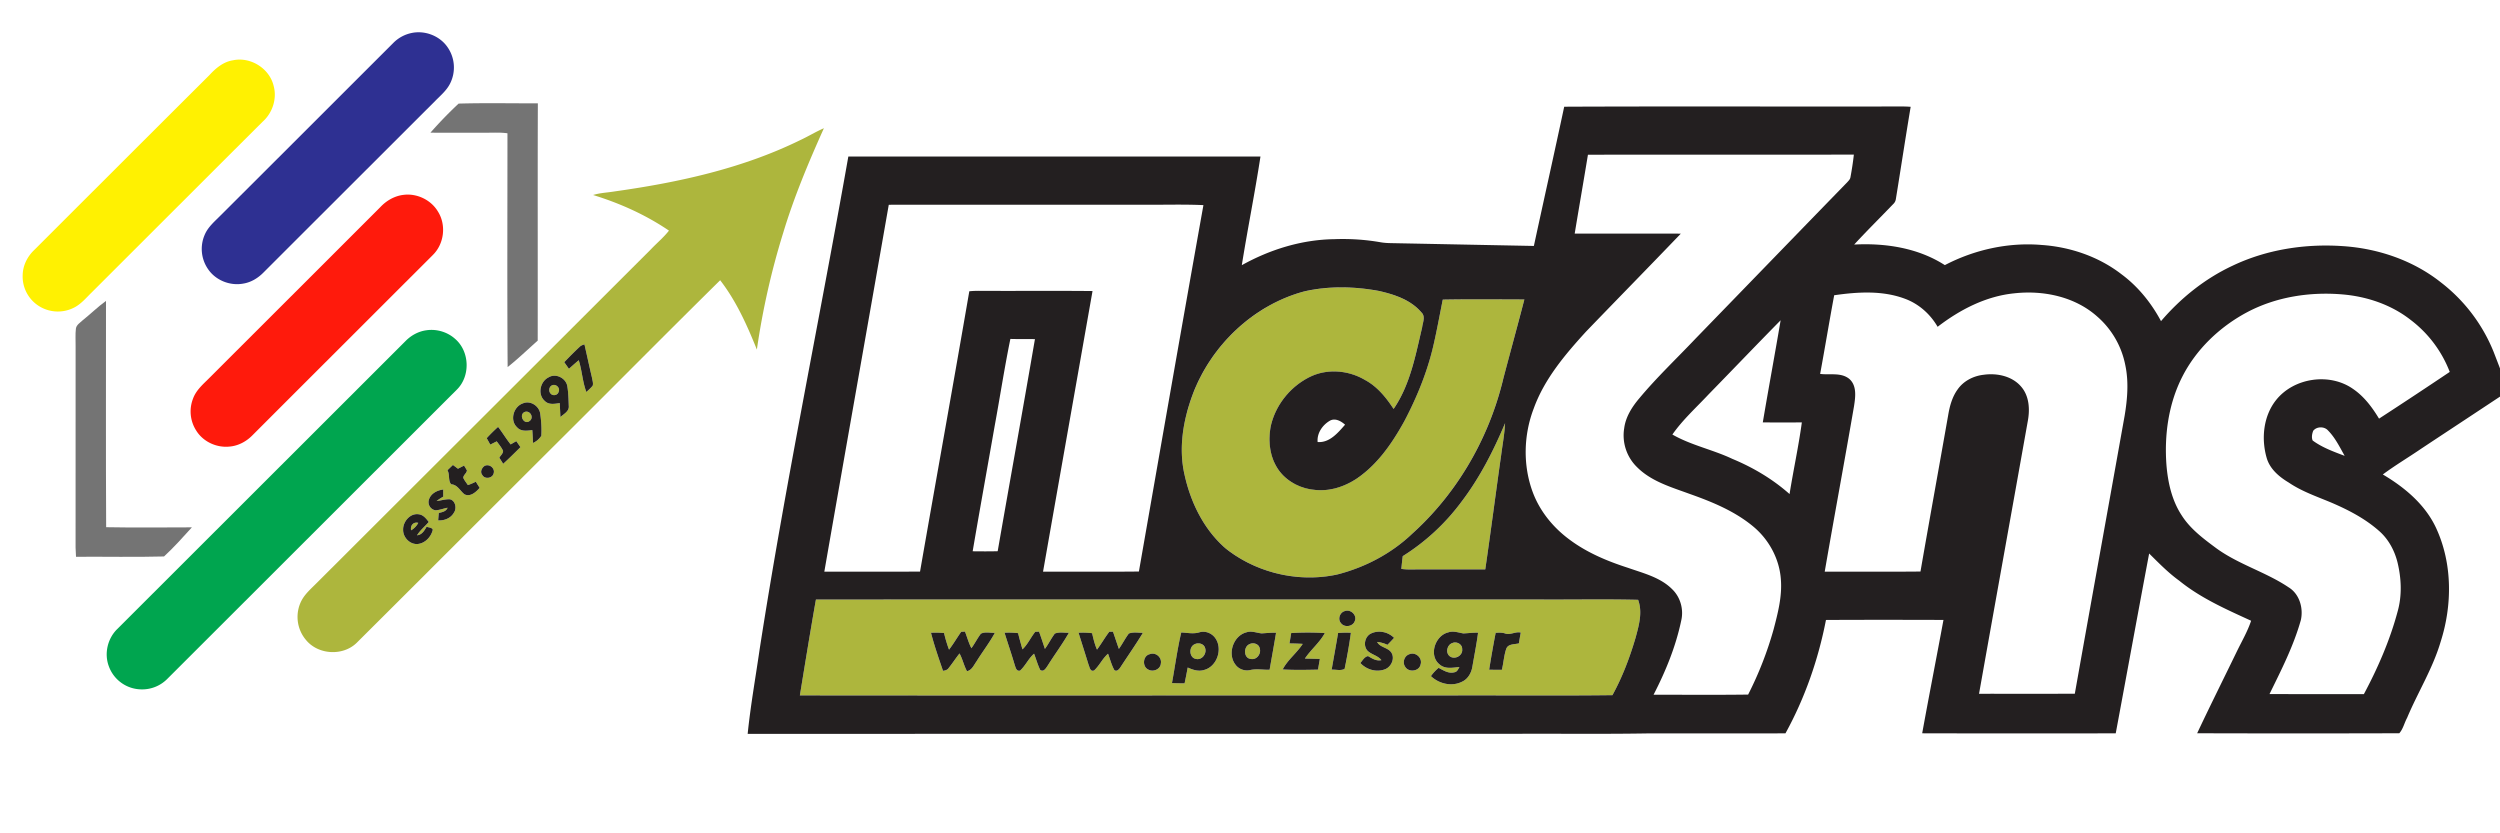 <svg viewBox="0 0 90 30" xmlns="http://www.w3.org/2000/svg" xml:space="preserve" style="fill-rule:evenodd;clip-rule:evenodd;stroke-linejoin:round;stroke-miterlimit:2"><path style="fill:none" d="M0 0h90v30H0z"/><path d="M253.39 40.62c8.03-1.64 16.85 1.65 21.73 8.25a22.08 22.08 0 0 1 1.98 23.2c-2.17 4.3-5.94 7.41-9.25 10.79-35.51 35.48-71.05 70.96-106.55 106.46-3.34 3.39-7.57 6.02-12.31 6.83-8.28 1.66-17.42-1.94-22.13-8.99a22.02 22.02 0 0 1-2.02-21.31c2.08-4.91 6.3-8.35 9.94-12.07 35.73-35.61 71.39-71.29 107.08-106.94a22.31 22.31 0 0 1 11.53-6.22Z" style="fill:#2e3092;fill-rule:nonzero" transform="matrix(.058 0 0 .058 .13 -1.17)"/><path d="M142.39 57.59c10.83-2.3 22.55 4.99 25.18 15.76 2.27 8.01-.65 16.91-6.82 22.39-35.39 35.28-70.71 70.63-106.07 105.94-3.22 3.12-6.13 6.68-10.07 8.95a22.06 22.06 0 0 1-22.69-.5 21.7 21.7 0 0 1-10.09-19.15c.08-5.78 2.76-11.29 6.84-15.31 36.35-36.32 72.7-72.64 109.1-108.91 3.92-4.29 8.69-8.26 14.62-9.17Z" style="fill:#fff101;fill-rule:nonzero" transform="matrix(.058 0 0 .058 .13 -1.17)"/><path d="M282.41 84.48c16.37-.48 32.8-.12 49.19-.17-.18 49.09-.01 98.19-.09 147.29-6.21 5.49-12.17 11.27-18.67 16.42-.33-48.37-.11-96.75-.11-145.12-4.55-.64-9.15-.31-13.73-.35-11.36-.03-22.72.04-34.08-.02a256.9 256.9 0 0 1 17.49-18.05Z" style="fill:#747474;fill-rule:nonzero" transform="matrix(.058 0 0 .058 .13 -1.17)"/><path d="M494.29 107.22c5.03-2.32 9.75-5.26 14.85-7.46-9.54 21.25-18.59 42.77-25.31 65.1a470.53 470.53 0 0 0-16.29 72.29c-6.07-15.08-12.78-30.11-22.78-43.04-32.32 31.88-64.28 64.16-96.46 96.19-43.09 42.92-86.05 85.97-129.16 128.87-8.58 8.37-23.93 7.48-31.49-1.81a22.11 22.11 0 0 1-2.74-24.42c2.25-4.24 5.95-7.39 9.27-10.75 69.24-69.1 138.47-138.2 207.66-207.34 3.68-3.88 7.84-7.31 11.14-11.53-14.41-9.8-30.45-16.99-47.08-22.11 4.25-1.33 8.73-1.47 13.1-2.19 39.54-5.55 79.23-14.14 115.29-31.8M357.51 235.5a230.03 230.03 0 0 0-9.52 9.48c.96 1.38 1.92 2.75 2.91 4.11 1.98-1.82 4.02-3.59 6.08-5.33 2.06 6.46 2.32 13.38 4.73 19.73 1.35-1.27 2.79-2.48 3.94-3.95.45-1.58-.19-3.21-.42-4.77-1.62-6.94-3.14-13.9-4.71-20.85-1.08.38-2.21.72-3.01 1.58m-19.15 18.85c-5.37 2.52-7.1 10.66-2.46 14.69 2.46 2.56 6.17 1.79 9.29 1.32.13 2.88.29 5.77.41 8.66 2.1-1.92 5.57-3.58 5.18-6.93a93.1 93.1 0 0 0-.87-12.04c-.71-5.07-7.08-8.41-11.55-5.7m-15.96 16.17c-5.85 1.91-8.4 10.46-3.73 14.82 2.39 2.79 6.26 2.19 9.48 1.78.21 2.67.32 5.33.44 8 2.1-.95 3.9-2.49 5.15-4.43.29-4.6-.04-9.26-.69-13.82-.68-4.73-6.12-8.27-10.65-6.35m-22.55 21.62 2.22 3.98c1.34-.65 2.67-1.33 4-2.01 1.39 1.92 2.97 3.74 3.94 5.92.02 1.68-1.57 2.85-2.32 4.25.8 1.25 1.6 2.51 2.38 3.78 3.68-3.34 7.19-6.84 10.72-10.34l-2.56-3.72c-1.17.66-2.34 1.34-3.51 2.02-2.78-3.49-5.08-7.33-7.8-10.87a97.14 97.14 0 0 0-7.07 6.99m-24.35 19.89c1.56 2.69.27 6.37 2.3 8.73 3.96.25 5.47 4.04 8.25 6.21 3.61 1.85 7.21-1.42 9.43-4-.82-1.26-1.61-2.52-2.37-3.81-1.6.8-3.22 1.55-4.92 2.1-1-1.46-2.13-2.84-2.87-4.46-.05-1.79 2.11-2.87 2.25-4.64-.53-1.04-1.17-2.01-1.77-3-1.27.64-2.53 1.3-3.79 1.96l-3.12-2.34-3.39 3.25m22.94-2.6c-1.66 1.19-2.8 3.68-1.36 5.49 1.54 2.94 6.44 2.18 7.11-1.06.89-3.2-2.88-6.05-5.75-4.43m-34.41 20.77a5.11 5.11 0 0 0 4.09 6.72c2.54-.16 4.95-1.12 7.43-1.61-.84 2.34-3.31 2.74-5.44 3.26-.14 1.53-.27 3.06-.39 4.6 3.83.23 7.8-1.33 9.76-4.77 1.93-2.68.94-7.73-2.65-8.34-2.74-.06-5.39.8-8.1 1.11a32.35 32.35 0 0 1 4.13-2.72l.01-4.44c-3.71.48-7.62 2.39-8.84 6.19M247.98 349c-.09 4.72 4.15 9.16 8.95 8.84 4.68-.43 8.42-4.42 9.46-8.87-.62-1.5-2.57-1.33-3.86-1.84-1.34 2.38-2.89 5.02-5.92 5.3 1.92-3.17 4.89-5.48 7.26-8.29-1.58-2.07-3.35-4.37-6.12-4.74-5.35-.89-9.92 4.54-9.77 9.6Z" style="fill:#adb63d;fill-rule:nonzero" transform="matrix(.058 0 0 .058 .13 -1.17)"/><path d="M248.3 141.11c8.3-1.03 17.02 3.16 21.29 10.38 5.27 8.34 3.88 20.05-3.17 26.95-37.33 37.33-74.71 74.61-112.02 111.96-3.81 3.87-8.91 6.59-14.38 6.98-7.96.77-16.29-3.12-20.49-9.99a21.89 21.89 0 0 1-1.97-19.76c1.99-5.53 6.68-9.33 10.68-13.39 35.17-35.16 70.38-70.28 105.54-105.46 3.81-4.09 8.91-7.04 14.52-7.67Z" style="fill:#ff1a0c;fill-rule:nonzero" transform="matrix(.058 0 0 .058 .13 -1.17)"/><path d="M807.17 201.08c15.19-3.5 31.12-3.15 46.39-.33 9.63 2.17 19.79 5.5 26.4 13.26 2.75 2.52.88 6.35.49 9.45-4.11 17.33-7.42 35.59-17.7 50.54-4.66-7.08-10.16-13.91-17.77-17.98-10.15-6.01-23.25-7.19-33.98-2-12.11 5.86-21.48 17.35-24.45 30.51-1.73 8.74-.84 18.33 3.94 26.01 4.8 7.76 13.52 12.59 22.49 13.59 10.04 1.41 20.19-2.05 28.29-7.88 12.28-8.84 20.95-21.64 28.18-34.72 7.82-14.87 14.22-30.58 18.02-46.97 2.17-9.43 3.9-18.94 5.79-28.42 16.88-.33 33.77-.13 50.66-.1-4.23 16.31-8.7 32.56-13 48.85-8.74 36.76-28.39 71.11-56.53 96.47-12.9 12.34-29.24 20.94-46.49 25.36-23.99 5.29-50.25-.87-69.45-16.17-13.44-11.66-21.65-28.43-25.44-45.61-3.86-16.63-.84-34.07 5.01-49.86 11.44-30.44 37.58-55.48 69.15-64Z" style="fill:#adb63d;fill-rule:nonzero" transform="matrix(.058 0 0 .058 .13 -1.17)"/><path d="M49 219.03c4.94-3.93 9.43-8.39 14.55-12.09.04 46.82-.16 93.65.1 140.46 17.73.34 35.47.12 53.21.09-5.58 6.18-11.18 12.43-17.29 18.07-18.19.49-36.43.07-54.63.2-.14-1.92-.24-3.83-.27-5.74.06-41.67.02-83.35.02-125.02.05-3.64-.25-7.31.19-10.94.36-2.3 2.58-3.54 4.12-5.03Z" style="fill:#747474;fill-rule:nonzero" transform="matrix(.058 0 0 .058 .13 -1.17)"/><path d="M340.41 259.34c2.39-1.11 5.28 1.64 4.06 4.06-.49 2.13-3.57 2.73-4.93 1.09-1.44-1.47-1.07-4.31.87-5.15ZM323.24 275.95c3.44-1.51 6.27 3.42 3.2 5.55-3.29 2.6-6.85-3.58-3.2-5.55ZM904.77 331.75c11.36-14.88 19.93-31.68 27.17-48.89-.34 6.68-1.58 13.27-2.44 19.9-3.36 23.6-6.39 47.25-9.85 70.84-13.55 0-27.1-.02-40.65-.01-3.82-.01-7.67.27-11.46-.31.27-2.64.54-5.28.88-7.91a134.04 134.04 0 0 0 36.35-33.62ZM252.91 349.33c-.55-2.94 1.36-5.39 4.47-4.63a11.45 11.45 0 0 1-4.47 4.63ZM504.19 392.31c149.27-.12 298.54-.02 447.81-.05 20.84.15 41.69-.31 62.52.21 2.87 7.75.49 15.92-1.57 23.53-3.62 12.31-8.17 24.4-14.37 35.66-33.52.41-67.06.06-100.58.18-134.59-.04-269.18.13-403.77-.03 3.25-19.85 6.46-39.7 9.96-59.5m328.28 7.17c-3.08.8-4.53 4.98-2.39 7.44 2.15 2.96 7.44 2.2 8.59-1.32 1.53-3.63-2.65-7.49-6.2-6.12m-238.1 12.85c-2.61 3.63-4.81 7.55-7.56 11.08a84.25 84.25 0 0 1-3.09-10.31c-2.7-.26-5.4-.29-8.1-.16 2.05 7.99 4.8 15.79 7.45 23.6 1.38-.16 2.83-.56 3.6-1.84 2.33-2.9 4.34-6.03 6.66-8.94 1.92 3.51 2.69 7.51 4.63 11.02 3.02-.66 4.21-3.72 5.84-5.98 3.71-6.01 8.07-11.6 11.45-17.81-2.84.09-6.08-.84-8.67.53-2.18 2.85-3.77 6.1-5.88 9-1.71-3.29-2.66-6.88-3.98-10.32l-2.35.13m45.97-.01c-2.82 3.52-4.65 7.78-7.95 10.91-.95-3.35-1.92-6.69-2.71-10.07a51.4 51.4 0 0 0-8.41-.25c2.03 6.57 4.29 13.07 6.22 19.67.61 1.63.99 4.41 3.4 3.84 3.4-3.08 5.22-7.5 8.7-10.51 1.3 3.32 2.21 6.8 3.79 10.01 2.16 1.7 3.71-1.22 4.77-2.76 4.25-6.8 9.07-13.23 13.04-20.2-2.88.02-5.96-.63-8.7.47-2.27 3.02-3.92 6.46-6.17 9.51-1.19-3.58-2.34-7.17-3.64-10.71l-2.34.09m45.97-.04c-2.75 3.56-4.95 7.51-7.65 11.11-1.44-3.26-2.26-6.74-3.04-10.2a47.2 47.2 0 0 0-8.4-.27c2.04 6.56 4.15 13.11 6.16 19.68.72 1.59 1.01 4.69 3.49 3.71 3.33-3.07 5.19-7.41 8.64-10.39 1.26 3.33 2.12 6.85 3.83 10 1.46 1.53 3.16-.46 3.92-1.69 4.63-7.09 9.48-14.03 13.88-21.26-2.88 0-5.94-.62-8.7.42-2.3 3.02-3.99 6.46-6.2 9.56-1.25-3.55-2.42-7.12-3.64-10.67h-2.29m44.64.47c-2.43 10.36-3.85 20.94-5.76 31.4 2.6.14 5.21.17 7.83.14a297.5 297.5 0 0 0 1.93-9.8c3.11 1.41 6.58 2.59 10 1.56 8.25-1.97 11.98-13.33 6.97-20.01-2.16-2.9-6.09-4.46-9.61-3.41-3.72 1.18-7.58.28-11.36.12m40.49-.1c-8.13 2.06-11.96 13.23-6.95 19.91a8.95 8.95 0 0 0 9.43 3.46c3.91-.86 7.9-.01 11.86-.15 1.35-7.65 2.75-15.28 4.01-22.95-2.98-.1-5.93.2-8.88.4-3.15-.28-6.31-1.76-9.47-.67m77.06.87c-3.73 2-4.78 7.68-1.77 10.73 2.55 2.3 6.29 2.88 8.46 5.67-3.15.73-5.75-1.02-8.31-2.51-2.19.41-3.42 2.69-4.75 4.29 3.82 4.17 10.09 5.96 15.43 3.83 3.69-1.53 5.99-6.42 3.94-10.05-2.05-3.48-7.14-3.29-8.97-6.86 2.21.21 4.37.83 6.39 1.79a98.79 98.79 0 0 0 4.11-4.32c-3.71-3.76-9.79-5.03-14.53-2.57m48.15-.82c-8.2 1.96-12.33 14.45-5.26 19.94 3.41 2.99 8.15 1.92 12.23 1.54-.8 1.29-1.4 3.06-3.13 3.27-3.52 1.01-6.82-1.18-9.78-2.75a25.3 25.3 0 0 0-4.78 5.13c5.04 4.82 12.99 6.69 19.35 3.45 3.71-1.72 5.8-5.61 6.4-9.51 1.18-6.95 2.6-13.87 3.49-20.88-3.05-.1-6.07.3-9.1.46-3.11-.53-6.29-1.76-9.42-.65m-97.46.4-1.05 6.43c2.74.04 5.47.12 8.22.29-3.66 5.68-9.32 9.83-12.45 15.87 7.3.42 14.62.27 21.93.11.36-2.21.75-4.42 1.13-6.62-3.09-.09-6.19-.15-9.27-.24 3.71-5.6 9.14-9.89 12.36-15.83-6.95-.41-13.93-.43-20.87-.01m29.1-.02c-1.26 7.6-2.67 15.17-3.99 22.75 2.62-.17 5.71.84 8.04-.52 1.61-7.39 2.8-14.89 3.9-22.38a60.23 60.23 0 0 0-7.95.15m97.81-.12a655.83 655.83 0 0 0-4.03 22.89c2.62.07 5.24.08 7.88.05 1.08-4.36 1.27-8.94 2.78-13.18 1.25-3.01 5.14-2.52 7.79-3.22.35-2.24.74-4.47 1.15-6.69-3.42-.81-6.63 1.85-9.93.48-1.84-.57-3.77-.42-5.64-.33m-214.77 13.29c-4.24.99-4.69 7.65-.91 9.47 3.04 1.77 7.62-.06 7.86-3.78.71-3.83-3.34-7.17-6.95-5.69m161.04.07c-3.01 1.04-4.24 5.07-2.45 7.68 2.09 3.69 8.76 2.96 9.57-1.4 1.31-4.09-3.2-8.07-7.12-6.28Z" style="fill:#adb63d;fill-rule:nonzero" transform="matrix(.058 0 0 .058 .13 -1.17)"/><path d="M899.32 419.26c2.6-1.11 6.11.78 6 3.78.57 4-4.58 6.87-7.71 4.46-2.87-2.2-1.61-7.22 1.71-8.24ZM739.32 420.02c2.26-1.16 5.69-.31 6.43 2.34 1.22 3.4-1.86 7.66-5.61 6.82-4.36-.67-4.7-7.53-.82-9.16ZM773.31 420c2.26-1.24 5.69-.23 6.32 2.45 1.18 3.37-1.85 7.56-5.54 6.71-4.51-.38-4.62-7.61-.78-9.16Z" style="fill:#adb63d;fill-rule:nonzero" transform="matrix(.058 0 0 .058 .13 -1.17)"/><g><path d="M968.65 86.41c69.45-.32 138.91-.01 208.36-.15a87.8 87.8 0 0 1 6.68.2c-3.2 19.08-6.09 38.21-9.2 57.31a5.1 5.1 0 0 1-1.63 3.06c-8.06 8.4-16.35 16.59-24.24 25.14 19.43-1.02 39.66 2.07 56.28 12.76 18.4-9.59 39.46-14.28 60.2-12.5 17.75 1.24 35.34 7.25 49.47 18.19 10.29 7.63 18.49 17.82 24.51 29.08 12.19-14.27 27.15-26.3 44.18-34.29 21.27-10.19 45.32-13.89 68.75-12.26 21.78 1.45 43.42 8.79 60.65 22.39a102.96 102.96 0 0 1 32.87 43.25c3.13 8.06 6.19 16.15 9.26 24.24-18.04 11.97-36.12 23.86-54.17 35.81-7.91 5.41-16.18 10.32-23.87 16.03 13.61 8.03 26.4 18.74 33.14 33.38 10.09 21.92 10.05 47.64 2.77 70.4-4.89 16.64-14.17 31.41-20.85 47.3-1.7 3.12-2.47 6.91-4.84 9.55a20987 20987 0 0 1-125.46 0c8.04-17.1 16.51-34 24.75-51.01 3.03-6.22 6.56-12.24 8.74-18.83-15.46-7.1-31.28-14.04-44.59-24.84-6.84-4.94-12.73-10.99-18.7-16.9-7 37.2-13.8 74.43-20.74 111.64-40.05.01-80.09.08-120.13-.04 4.26-23.48 8.87-46.9 13.21-70.37-24.31-.06-48.62-.11-72.93.03-4.77 24.55-13.08 48.45-25.15 70.38-27.99.04-55.98.01-83.96.01-27 .48-54.01.15-81.01.25-159.72.03-319.45 0-479.17.07 1.78-17.52 4.89-34.87 7.4-52.29 15.91-102.45 37.07-203.98 55.08-306.05 85.27-.02 170.54-.01 255.81-.01-3.46 22.54-7.97 44.91-11.58 67.43 17.56-9.77 37.28-15.89 57.47-16.14 9.61-.37 19.26.27 28.75 1.93 3.38.6 6.83.51 10.27.6 28.26.55 56.52 1.13 84.79 1.67 6.23-28.82 12.68-57.59 18.83-86.42m14.73 29.81c-2.68 16.33-5.52 32.62-8.22 48.94 21.96.06 43.92 0 65.88.03-19.55 20.38-39.33 40.55-58.93 60.9-12.94 14.2-25.77 29.32-32.38 47.63-6.33 16.55-6.77 35.42-.56 52.07 4.42 11.79 12.69 21.88 22.78 29.31 10.83 8.09 23.43 13.38 36.23 17.49 9.66 3.41 20.31 5.94 27.71 13.53 5 4.95 6.99 12.47 5.38 19.29-3.37 16.07-9.65 31.4-17.15 45.96 19.56.02 39.13.18 58.69-.08a219.85 219.85 0 0 0 15.82-40.51c2.63-10.03 5.31-20.34 4.51-30.8-.84-12.76-7.33-24.85-17.13-32.98-11.53-9.61-25.64-15.37-39.64-20.32-11.4-4.18-23.7-7.71-32.51-16.55a27.54 27.54 0 0 1-7.98-24.15c.92-7.09 4.89-13.29 9.42-18.63 10.89-13.06 23.27-24.76 34.95-37.09 31.36-32.31 62.67-64.67 94.06-96.95.83-.94 1.85-1.88 2.02-3.21.86-4.63 1.58-9.29 2.1-13.97-55.02.13-110.03-.05-165.05.09m-433.97 31.05c-13.27 75.92-26.78 151.8-40 227.73 19.8-.03 39.61.08 59.41-.05 10.11-58.01 20.58-115.96 30.58-173.99a58 58 0 0 1 6.59-.26c23.3.12 46.59-.11 69.89.12-10.23 58.06-20.51 116.12-30.72 174.18 19.83-.06 39.67.13 59.5-.09 13.26-75.82 26.52-151.65 40.05-227.42-13.22-.61-26.48-.08-39.71-.26-51.87.03-103.73-.04-155.59.04m257.76 53.81c-31.57 8.52-57.71 33.56-69.15 64-5.85 15.79-8.87 33.23-5.01 49.86 3.79 17.18 12 33.95 25.44 45.61 19.2 15.3 45.46 21.46 69.45 16.17 17.25-4.42 33.59-13.02 46.49-25.36 28.14-25.36 47.79-59.71 56.53-96.47 4.3-16.29 8.77-32.54 13-48.85-16.89-.03-33.78-.23-50.66.1-1.89 9.48-3.62 18.99-5.79 28.42-3.8 16.39-10.2 32.1-18.02 46.97-7.23 13.08-15.9 25.88-28.18 34.72-8.1 5.83-18.25 9.29-28.29 7.88-8.97-1-17.69-5.83-22.49-13.59-4.78-7.68-5.67-17.27-3.94-26.01 2.97-13.16 12.34-24.65 24.45-30.51 10.73-5.19 23.83-4.01 33.98 2 7.61 4.07 13.11 10.9 17.77 17.98 10.28-14.95 13.59-33.21 17.7-50.54.39-3.1 2.26-6.93-.49-9.45-6.61-7.76-16.77-11.09-26.4-13.26-15.27-2.82-31.2-3.17-46.39.33m329.05 2.35c-3.04 16.25-5.71 32.57-8.72 48.83 6.02.79 13-1.08 18.11 3.11 4.79 4.2 3.79 11.25 2.93 16.88-5.9 34.28-12.28 68.47-18.2 102.75 19.81-.04 39.63.11 59.44-.08 5.6-32.33 11.49-64.61 17.17-96.93.94-5.66 2.47-11.42 5.91-16.13 3.67-5.26 9.83-8.37 16.13-9.07 8.38-1.18 17.94.85 23.51 7.66 4.85 5.83 5.22 13.97 3.88 21.12-10.04 56.42-20.24 112.81-30.26 169.23 19.81-.04 39.63.07 59.45-.05 10.22-57.52 20.65-115 30.92-172.51 1.72-10.33 2.61-20.99.44-31.32a53.52 53.52 0 0 0-17.5-30.32c-13.88-12.34-33.42-16.38-51.52-14.35-17.55 1.77-33.68 10.14-47.49 20.77-4.54-7.87-11.66-14.22-20.22-17.39-14.02-5.28-29.43-4.29-43.98-2.2m256.03 10.68c-16.86 9.06-31.39 22.91-40.06 40.08-8.55 16.88-11.16 36.29-9.7 55.02.93 10.76 3.41 21.71 9.42 30.84 5.39 8.49 13.6 14.56 21.56 20.46 13.83 10.05 30.69 14.71 44.83 24.22 6.72 4.12 9.24 12.88 7.58 20.3-4.51 16.06-12.14 31.02-19.46 45.93 19.52.09 39.05 0 58.58.05 8.66-16.22 16.08-33.24 20.87-51.03 2.89-10.05 2.43-20.78-.03-30.86-1.87-7.41-5.67-14.43-11.49-19.47-8.64-7.62-18.97-12.98-29.49-17.49-9.01-3.78-18.38-6.95-26.51-12.48-5.97-3.57-11.77-8.46-13.72-15.41-3.41-11.94-2.02-25.87 5.88-35.8 11.08-13.92 33.35-17.14 47.88-6.81 6.79 4.65 11.81 11.38 16.01 18.36 14.7-9.55 29.33-19.22 43.89-29a73.56 73.56 0 0 0-24.15-32.2c-12.01-9.45-27-14.55-42.12-15.88-20.41-1.79-41.59 1.45-59.77 11.17m-334.13 51c-7.6 8.11-15.94 15.62-22.33 24.77 11.66 6.7 25.1 9.36 37.21 15.11 12.9 5.35 25.06 12.56 35.52 21.84 2.36-14.86 5.61-29.57 7.62-44.47-8.08.03-16.16.07-24.23-.02 3.57-21.15 7.5-42.24 11.07-63.38-15.05 15.29-29.88 30.8-44.86 46.15m-442.95 19.28c-4.55 25.99-9.26 51.95-13.69 77.96 5.17.06 10.35.1 15.53-.04 7.64-43.89 15.59-87.72 23.12-131.63-5.08-.15-10.16.04-15.24-.14-3.67 17.86-6.41 35.91-9.72 53.85m208.16-3.16c-4.64 2.63-8.25 7.79-7.73 13.3 7.41.6 12.61-5.73 17.03-10.75-2.43-2.19-6.05-4.26-9.3-2.55m81.44 50.52a134.04 134.04 0 0 1-36.35 33.62c-.34 2.63-.61 5.27-.88 7.91 3.79.58 7.64.3 11.46.31 13.55-.01 27.1.01 40.65.01 3.46-23.59 6.49-47.24 9.85-70.84.86-6.63 2.1-13.22 2.44-19.9-7.24 17.21-15.81 34.01-27.17 48.89m528.77-44.16c-.72 1.85-1.15 4.13-.33 6.01 5.95 4.38 13 6.93 19.86 9.52-3.09-5.48-5.89-11.28-10.36-15.79-2.3-2.59-7.1-2.51-9.17.26M504.19 392.31c-3.5 19.8-6.71 39.65-9.96 59.5 134.59.16 269.18-.01 403.77.03 33.52-.12 67.06.23 100.58-.18 6.2-11.26 10.75-23.35 14.37-35.66 2.06-7.61 4.44-15.78 1.57-23.53-20.83-.52-41.68-.06-62.52-.21-149.27.03-298.54-.07-447.81.05ZM357.51 235.5c.8-.86 1.93-1.2 3.01-1.58 1.57 6.95 3.09 13.91 4.71 20.85.23 1.56.87 3.19.42 4.77-1.15 1.47-2.59 2.68-3.94 3.95-2.41-6.35-2.67-13.27-4.73-19.73-2.06 1.74-4.1 3.51-6.08 5.33-.99-1.36-1.95-2.73-2.91-4.11 3.09-3.24 6.24-6.42 9.52-9.48ZM338.36 254.35c4.47-2.71 10.84.63 11.55 5.7.63 3.97.76 8.02.87 12.04.39 3.35-3.08 5.01-5.18 6.93-.12-2.89-.28-5.78-.41-8.66-3.12.47-6.83 1.24-9.29-1.32-4.64-4.03-2.91-12.17 2.46-14.69m2.05 4.99c-1.94.84-2.31 3.68-.87 5.15 1.36 1.64 4.44 1.04 4.93-1.09 1.22-2.42-1.67-5.17-4.06-4.06ZM322.4 270.52c4.53-1.92 9.97 1.62 10.65 6.35.65 4.56.98 9.22.69 13.82a12.03 12.03 0 0 1-5.15 4.43c-.12-2.67-.23-5.33-.44-8-3.22.41-7.09 1.01-9.48-1.78-4.67-4.36-2.12-12.91 3.73-14.82m.84 5.43c-3.65 1.97-.09 8.15 3.2 5.55 3.07-2.13.24-7.06-3.2-5.55ZM299.85 292.14a97.14 97.14 0 0 1 7.07-6.99c2.72 3.54 5.02 7.38 7.8 10.87 1.17-.68 2.34-1.36 3.51-2.02l2.56 3.72c-3.53 3.5-7.04 7-10.72 10.34-.78-1.27-1.58-2.53-2.38-3.78.75-1.4 2.34-2.57 2.32-4.25-.97-2.18-2.55-4-3.94-5.92-1.33.68-2.66 1.36-4 2.01l-2.22-3.98ZM275.5 312.03l3.39-3.25 3.12 2.34c1.26-.66 2.52-1.32 3.79-1.96.6.99 1.24 1.96 1.77 3-.14 1.77-2.3 2.85-2.25 4.64.74 1.62 1.87 3 2.87 4.46 1.7-.55 3.32-1.3 4.92-2.1.76 1.29 1.55 2.55 2.37 3.81-2.22 2.58-5.82 5.85-9.43 4-2.78-2.17-4.29-5.96-8.25-6.21-2.03-2.36-.74-6.04-2.3-8.73ZM298.44 309.43c2.87-1.62 6.64 1.23 5.75 4.43-.67 3.24-5.57 4-7.11 1.06-1.44-1.81-.3-4.3 1.36-5.49ZM264.03 330.2c1.22-3.8 5.13-5.71 8.84-6.19l-.01 4.44c-1.44.81-2.83 1.7-4.13 2.72 2.71-.31 5.36-1.17 8.1-1.11 3.59.61 4.58 5.66 2.65 8.34-1.96 3.44-5.93 5-9.76 4.77.12-1.54.25-3.07.39-4.6 2.13-.52 4.6-.92 5.44-3.26-2.48.49-4.89 1.45-7.43 1.61a5.11 5.11 0 0 1-4.09-6.72ZM247.98 349c-.15-5.06 4.42-10.49 9.77-9.6 2.77.37 4.54 2.67 6.12 4.74-2.37 2.81-5.34 5.12-7.26 8.29 3.03-.28 4.58-2.92 5.92-5.3 1.29.51 3.24.34 3.86 1.84-1.04 4.45-4.78 8.44-9.46 8.87-4.8.32-9.04-4.12-8.95-8.84m4.93.33a11.45 11.45 0 0 0 4.47-4.63c-3.11-.76-5.02 1.69-4.47 4.63Z" style="fill:#231f20;fill-rule:nonzero" transform="matrix(.058 0 0 .058 .13 -1.17)"/><path d="M832.47 399.48c3.55-1.37 7.73 2.49 6.2 6.12-1.15 3.52-6.44 4.28-8.59 1.32-2.14-2.46-.69-6.64 2.39-7.44ZM594.37 412.33l2.35-.13c1.32 3.44 2.27 7.03 3.98 10.32 2.11-2.9 3.7-6.15 5.88-9 2.59-1.37 5.83-.44 8.67-.53-3.38 6.21-7.74 11.8-11.45 17.81-1.63 2.26-2.82 5.32-5.84 5.98-1.94-3.51-2.71-7.51-4.63-11.02-2.32 2.91-4.33 6.04-6.66 8.94-.77 1.28-2.22 1.68-3.6 1.84-2.65-7.81-5.4-15.61-7.45-23.6 2.7-.13 5.4-.1 8.1.16a84.25 84.25 0 0 0 3.09 10.31c2.75-3.53 4.95-7.45 7.56-11.08ZM640.34 412.32l2.34-.09c1.3 3.54 2.45 7.13 3.64 10.71 2.25-3.05 3.9-6.49 6.17-9.51 2.74-1.1 5.82-.45 8.7-.47-3.97 6.97-8.79 13.4-13.04 20.2-1.06 1.54-2.61 4.46-4.77 2.76-1.58-3.21-2.49-6.69-3.79-10.01-3.48 3.01-5.3 7.43-8.7 10.51-2.41.57-2.79-2.21-3.4-3.84-1.93-6.6-4.19-13.1-6.22-19.67a51.4 51.4 0 0 1 8.41.25c.79 3.38 1.76 6.72 2.71 10.07 3.3-3.13 5.13-7.39 7.95-10.91ZM686.31 412.28h2.29c1.22 3.55 2.39 7.12 3.64 10.67 2.21-3.1 3.9-6.54 6.2-9.56 2.76-1.04 5.82-.42 8.7-.42-4.4 7.23-9.25 14.17-13.88 21.26-.76 1.23-2.46 3.22-3.92 1.69-1.71-3.15-2.57-6.67-3.83-10-3.45 2.98-5.31 7.32-8.64 10.39-2.48.98-2.77-2.12-3.49-3.71-2.01-6.57-4.12-13.12-6.16-19.68a47.2 47.2 0 0 1 8.4.27c.78 3.46 1.6 6.94 3.04 10.2 2.7-3.6 4.9-7.55 7.65-11.11ZM730.95 412.75c3.78.16 7.64 1.06 11.36-.12 3.52-1.05 7.45.51 9.61 3.41 5.01 6.68 1.28 18.04-6.97 20.01-3.42 1.03-6.89-.15-10-1.56a297.5 297.5 0 0 1-1.93 9.8c-2.62.03-5.23 0-7.83-.14 1.91-10.46 3.33-21.04 5.76-31.4m8.37 7.27c-3.88 1.63-3.54 8.49.82 9.16 3.75.84 6.83-3.42 5.61-6.82-.74-2.65-4.17-3.5-6.43-2.34ZM771.44 412.65c3.16-1.09 6.32.39 9.47.67 2.95-.2 5.9-.5 8.88-.4-1.26 7.67-2.66 15.3-4.01 22.95-3.96.14-7.95-.71-11.86.15-3.5.89-7.37-.5-9.43-3.46-5.01-6.68-1.18-17.85 6.95-19.91m1.87 7.35c-3.84 1.55-3.73 8.78.78 9.16 3.69.85 6.72-3.34 5.54-6.71-.63-2.68-4.06-3.69-6.32-2.45ZM848.5 413.52c4.74-2.46 10.82-1.19 14.53 2.57a98.79 98.79 0 0 1-4.11 4.32 19.12 19.12 0 0 0-6.39-1.79c1.83 3.57 6.92 3.38 8.97 6.86 2.05 3.63-.25 8.52-3.94 10.05-5.34 2.13-11.61.34-15.43-3.83 1.33-1.6 2.56-3.88 4.75-4.29 2.56 1.49 5.16 3.24 8.31 2.51-2.17-2.79-5.91-3.37-8.46-5.67-3.01-3.05-1.96-8.73 1.77-10.73ZM896.65 412.7c3.13-1.11 6.31.12 9.42.65 3.03-.16 6.05-.56 9.1-.46-.89 7.01-2.31 13.93-3.49 20.88-.6 3.9-2.69 7.79-6.4 9.51-6.36 3.24-14.31 1.37-19.35-3.45a25.3 25.3 0 0 1 4.78-5.13c2.96 1.57 6.26 3.76 9.78 2.75 1.73-.21 2.33-1.98 3.13-3.27-4.08.38-8.82 1.45-12.23-1.54-7.07-5.49-2.94-17.98 5.26-19.94m2.67 6.56c-3.32 1.02-4.58 6.04-1.71 8.24 3.13 2.41 8.28-.46 7.71-4.46.11-3-3.4-4.89-6-3.78ZM799.19 413.1c6.94-.42 13.92-.4 20.87.01-3.22 5.94-8.65 10.23-12.36 15.83 3.08.09 6.18.15 9.27.24-.38 2.2-.77 4.41-1.13 6.62-7.31.16-14.63.31-21.93-.11 3.13-6.04 8.79-10.19 12.45-15.87-2.75-.17-5.48-.25-8.22-.29l1.05-6.43ZM828.29 413.08c2.64-.23 5.29-.27 7.95-.15a331.17 331.17 0 0 1-3.9 22.38c-2.33 1.36-5.42.35-8.04.52 1.32-7.58 2.73-15.15 3.99-22.75ZM926.1 412.96c1.87-.09 3.8-.24 5.64.33 3.3 1.37 6.51-1.29 9.93-.48-.41 2.22-.8 4.45-1.15 6.69-2.65.7-6.54.21-7.79 3.22-1.51 4.24-1.7 8.82-2.78 13.18-2.64.03-5.26.02-7.88-.05a655.83 655.83 0 0 1 4.03-22.89ZM711.33 426.25c3.61-1.48 7.66 1.86 6.95 5.69-.24 3.72-4.82 5.55-7.86 3.78-3.78-1.82-3.33-8.48.91-9.47ZM872.37 426.32c3.92-1.79 8.43 2.19 7.12 6.28-.81 4.36-7.48 5.09-9.57 1.4-1.79-2.61-.56-6.64 2.45-7.68Z" style="fill:#231f20;fill-rule:nonzero" transform="matrix(.058 0 0 .058 .13 -1.17)"/></g><g><path d="M262.29 225.19c6.45-1 13.26 1.04 18.08 5.43 9.01 7.88 9.43 23.2.81 31.53-59.86 59.83-119.74 119.62-179.61 179.43a21.92 21.92 0 0 1-16.6 6.47 21.72 21.72 0 0 1-19.66-14.33c-2.99-7.89-.76-17.29 5.27-23.15 59.69-59.63 119.4-119.26 179.09-178.91 3.39-3.4 7.84-5.8 12.62-6.47Z" style="fill:#00a54f;fill-rule:nonzero" transform="matrix(.058 0 0 .058 .13 -1.17)"/></g></svg>